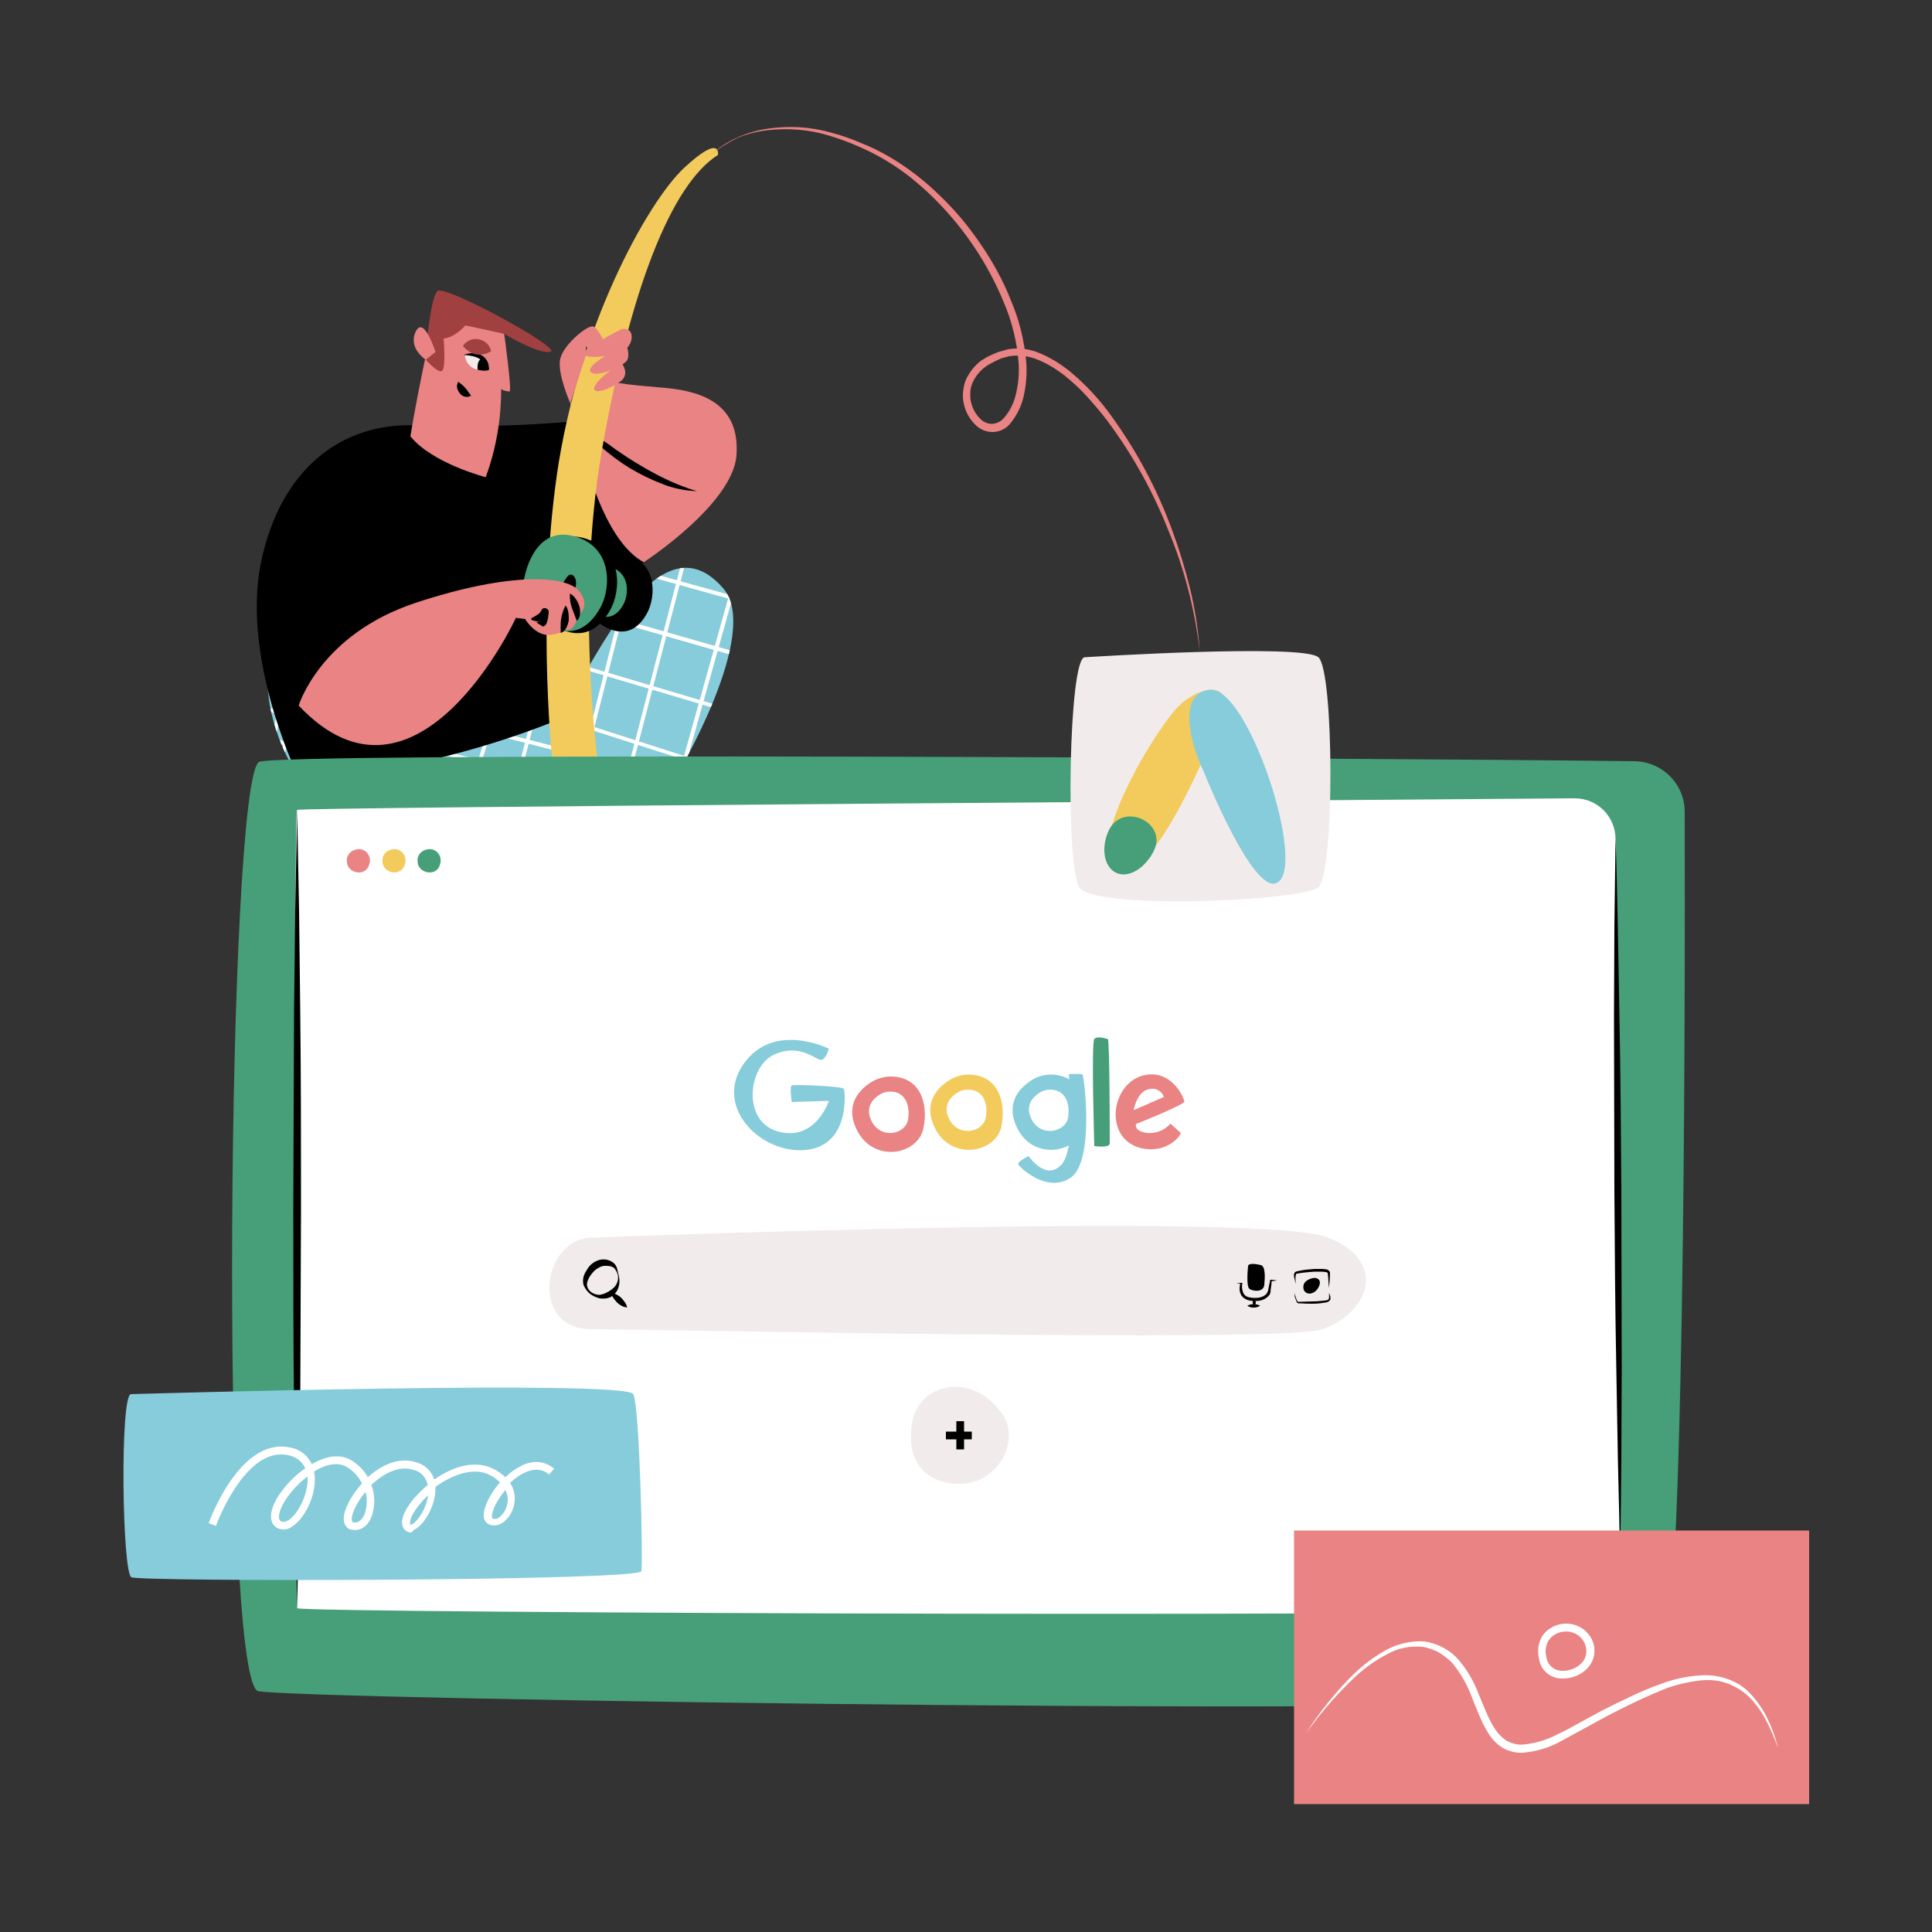 <svg xmlns="http://www.w3.org/2000/svg" xmlns:xlink="http://www.w3.org/1999/xlink" xml:space="preserve" id="Layer_1" x="0" y="0" class="show_show__wrapper__graphic__5Waiy" version="1.1" viewBox="0 0 500 500"><rect x="0" y="0" width="500" height="500" fill="#333333" stroke="none"/><style>.st0{fill:#87ccdb}.st2{fill:#fff}.st3{fill:#000001}.st4{fill:#ea8383}.st5{fill:#f3cb5c}.st6{fill:#a04040}.st7{fill:#f2ebeb}.st8{fill:#469f78}</style><g id="character"><path d="M187.2 152.3c-9.9-11.5-20.6-3.8-32.7 16.6-3.9 6.4-7.3 13.1-10.2 19.9-1-2.8-2.1-5.5-3.4-8.2-3.2-6.4-7.8-12-13.5-16.3-7-1.5-58.1 13.6-58.1 13.6.7 12.6 7.8 22.9 7.8 22.9l70.1-1.1 28.1.7c-.1.1 21.8-36.6 11.9-48.1z" class="st0"/><defs><path id="SVGID_1_" d="M187.2 152.3c-9.9-11.5-20.6-3.8-32.7 16.6-3.9 6.4-7.3 13.1-10.2 19.9-1-2.8-2.1-5.5-3.4-8.2-3.2-6.4-7.8-12-13.5-16.3-7-1.5-58.1 13.6-58.1 13.6.7 12.6 7.8 22.9 7.8 22.9l70.1-1.1 28.1.7c-.1.1 21.8-36.6 11.9-48.1z"/></defs><clipPath id="SVGID_2_"><use xlink:href="#SVGID_1_" overflow="visible"/></clipPath><g clip-path="url(#SVGID_2_)"><path d="M217.4 303.9h-.1l-216.1-68c-.3-.1-.4-.4-.3-.6.1-.3.4-.4.6-.3l216.1 68c.3 0 .5.3.4.6 0 .2-.3.4-.6.3zm4.4-15.2h-.1l-216.8-64c-.3-.1-.4-.4-.3-.6.1-.3.4-.4.6-.3l216.8 64c.3 0 .5.3.4.6-.1.2-.3.4-.6.3zm4.1-14.2h-.1L8.4 212.3c-.3-.1-.4-.4-.4-.6.1-.3.4-.4.6-.4L226 273.5c.3.1.4.4.3.6 0 .2-.2.4-.4.4zm3.8-13.5h-.1L11.8 200.1c-.3-.1-.4-.4-.4-.6.1-.3.4-.4.6-.4L229.9 260c.3 0 .5.3.4.6-.1.2-.3.4-.6.4zm4.2-14.6h-.1l-219-56.5c-.3-.1-.4-.3-.4-.6s.3-.4.6-.4l219 56.5c.3 0 .5.3.4.6s-.2.4-.5.4zm3.6-12.3h-.1L18 178.9c-.3-.1-.4-.3-.4-.6.1-.3.3-.4.6-.4L237.5 233c.3 0 .5.3.4.6s-.2.5-.4.5zm2.2-7.8h-.1L20 171.9c-.3-.1-.4-.3-.4-.6.1-.3.3-.4.6-.4l219.5 54.4c.3.1.4.3.4.6 0 .2-.2.3-.4.4zm1.9-6.8h-.1L22.6 163c-.3-.1-.4-.3-.4-.6s.3-.4.6-.4l218.9 56.5c.3 0 .5.3.4.6s-.2.4-.5.4z" class="st2"/><path d="M42.8 301.4h-.1c-.3-.1-.4-.3-.3-.6l52.4-183.2c.1-.3.4-.4.6-.4s.4.4.4.6L43.3 301.1c-.1.2-.3.3-.5.3zm-11-3.4h-.1c-.3-.1-.4-.4-.3-.6l54-180.1c.1-.3.3-.4.6-.3.3.1.4.4.3.6l-54 180.1c-.1.2-.3.3-.5.3zm-12.2-3.5h-.1c-.3-.1-.4-.3-.3-.6l40-139.9c.1-.3.3-.4.6-.3.3.1.4.3.3.6l-40 139.9c-.1.1-.3.3-.5.3zm-11.9-3.4h-.2c-.3-.1-.4-.4-.3-.6l38.7-140.3c.1-.3.4-.4.6-.4.3.1.4.4.4.6L8.2 290.8c-.1.2-.3.3-.5.3zm-10-2.9h-.1c-.3-.1-.4-.3-.4-.6l34.5-141.5c.1-.3.3-.4.6-.4.3.1.4.3.4.6L-1.8 287.8c-.1.3-.3.4-.5.4zm-10.7-3.1h-.1c-.3-.1-.4-.3-.4-.6l33.1-141.9c.1-.3.3-.5.6-.4s.5.3.4.6l-33.2 141.9c0 .2-.2.4-.4.4zm-6.9-2h-.1c-.3-.1-.4-.3-.4-.6L12 140.4c.1-.3.3-.4.6-.4.3.1.4.3.4.6l-32.5 142.1c0 .3-.2.4-.4.4zm-8.7-2.4h-.1c-.3-.1-.4-.3-.4-.6L5.3 138.5c.1-.3.3-.4.6-.4.3.1.4.3.4.6l-34.5 141.5c0 .3-.2.4-.4.5zM85 323h-.2c-.3-.1-.4-.4-.3-.6L156 93.5c.1-.3.4-.4.6-.3.3.1.4.4.3.6L85.5 322.6c-.1.2-.3.4-.5.4zm-11-3.6h-.1c-.3-.1-.4-.4-.3-.6L141 89.3c.1-.3.4-.4.6-.3.3.1.4.3.3.6L74.4 319c0 .2-.2.4-.4.4zm-12.2-3.5h-.1c-.3-.1-.4-.3-.3-.6l65.8-230c.1-.3.4-.4.6-.4.3.1.4.4.4.6l-65.8 230c-.2.3-.4.4-.6.4zm-11.9-3.3h-.1c-.3-.1-.4-.3-.3-.6L114 81.5c.1-.3.4-.4.6-.4.3.1.4.4.4.6L50.3 312.2c0 .2-.2.4-.4.4z" class="st2"/><path d="M39.9 309.6h-.1c-.3-.1-.4-.3-.4-.6L99.7 77.4c.1-.3.3-.4.6-.3.3.1.4.3.4.6L40.4 309.2c-.1.3-.3.4-.5.4zm-10.7-3.1H29c-.3-.1-.4-.3-.4-.6l59-232c.1-.3.3-.4.6-.4.3.1.4.3.4.6l-58.9 232c-.1.2-.3.4-.5.4zm-6.9-2h-.1c-.3-.1-.4-.3-.4-.6L79.9 71.8c.1-.3.3-.4.6-.4s.4.3.4.6L22.8 304.1c-.1.3-.3.4-.5.4zm-8.7-2.5h-.1c-.3-.1-.4-.3-.4-.6L73.3 69.9c.1-.3.3-.4.6-.4s.4.3.4.6L14.1 301.7c-.1.2-.3.3-.5.3z" class="st2"/><path d="M211.1 207.5h-.1l-177.8-57c-.3-.1-.4-.4-.3-.6.1-.3.4-.4.6-.3l177.8 57c.3 0 .5.3.4.6s-.4.4-.6.3zm4.3-15.2h-.1l-178.5-53c-.3-.1-.4-.4-.3-.6.1-.3.4-.4.6-.3l178.5 53c.3.1.4.4.3.6-.1.1-.3.3-.5.3zm4.1-14.2h-.1l-179-51.2c-.3-.1-.4-.3-.3-.6.1-.3.3-.4.6-.4l179 51.2c.3 0 .5.3.4.6-.1.2-.3.4-.6.4zm3.9-13.5h-.1l-179.6-50c-.3-.1-.4-.3-.3-.6.1-.3.3-.4.6-.3l179.5 49.9c.3.1.4.3.3.6 0 .2-.2.4-.4.4zm4.1-14.6h-.1L46.7 104.5c-.3-.1-.4-.3-.4-.6.1-.3.3-.4.6-.4L227.6 149c.3.1.4.3.4.6 0 .2-.2.4-.5.4zm3.6-12.3L50 93.5c-.3-.1-.4-.3-.4-.6.1-.3.3-.4.6-.4l181.1 44.2c.3.1.4.3.4.6-.1.2-.3.4-.6.4zm2.2-7.8h-.1L51.9 86.4c-.3-.1-.4-.3-.4-.6.1-.3.3-.4.6-.4l181.3 43.4c.3.1.4.3.4.6s-.2.5-.5.5zm1.9-6.8h-.1L54.5 77.6c-.3-.1-.4-.3-.4-.6.1-.3.3-.4.6-.4l180.7 45.6c.3 0 .5.3.4.6s-.3.4-.6.3zm-63.5 229.4h-.1c-.3-.1-.4-.4-.3-.6l71.5-228.8c.1-.3.3-.4.6-.3.3.1.4.4.3.6l-71.5 228.8c-.1.2-.3.3-.5.3z" class="st2"/><path d="M160.7 348.9h-.1c-.3-.1-.4-.4-.3-.6l67.5-229.5c.1-.3.3-.4.6-.3.3.1.4.4.3.6l-67.5 229.4c-.1.2-.3.4-.5.4zm-12.2-3.5h-.1c-.3-.1-.4-.4-.3-.6l65.8-230c.1-.3.4-.4.6-.4s.4.4.4.6l-65.8 230c-.1.3-.4.4-.6.4zm-11.9-3.3h-.1c-.3-.1-.4-.3-.3-.6l64.5-230.4c.1-.3.4-.4.6-.3.3.1.4.3.4.6l-64.5 230.4c-.2.2-.4.3-.6.3zm-10-3h-.1c-.3-.1-.4-.3-.3-.6L186.4 107c.1-.3.3-.4.6-.4s.4.3.4.6l-60.3 231.5c0 .3-.2.4-.5.4zm-10.7-3.1h-.1c-.3-.1-.4-.3-.4-.6l58.9-231.9c.1-.3.3-.4.6-.4.3.1.4.3.4.6l-58.9 231.9c-.1.3-.3.4-.5.4zm-6.9-1.9h-.1c-.3-.1-.4-.3-.4-.6l58.2-232.1c.1-.3.3-.4.6-.4.3.1.4.3.4.6l-58.2 232.1c-.1.2-.3.3-.5.4zm-8.7-2.5h-.1c-.3-.1-.4-.3-.4-.6L160 99.4c.1-.3.3-.4.6-.4s.4.3.4.6l-60.3 231.5c0 .3-.2.5-.4.5z" class="st2"/></g><path d="M76.4 199.2s-13.8-29.1-8.9-53.4 20.9-36.7 40.6-35.7c13.7.5 27.4.1 41-1.1l17.5 36.5-22.8 14.3s9.8 18.8 9.2 21.8-52.1 22.8-76.6 17.6z" class="st3"/><path d="M166.6 145.5s23.1-15 24-27.7-8.1-16.5-18.4-17.4-16.5-1.4-17-3.4-7.6 7.4-7.6 7.4l1.4 4.5c.1 0 5 29.8 17.6 36.6z" class="st4"/><path d="M180.4 127.1c-3.1-.1-6.2-.7-9.1-1.9-2.9-1.1-5.7-2.5-8.4-4.1-2.6-1.6-5.1-3.5-7.4-5.5-1.2-1-2.3-2.1-3.4-3.2s-2.1-2.3-3-3.5c1.3.9 2.5 1.8 3.7 2.7l3.7 2.7c1.3.8 2.4 1.8 3.7 2.6l1.9 1.3 1.9 1.2c2.6 1.6 5.2 3.1 7.9 4.4 2.7 1.3 5.6 2.5 8.5 3.3z" class="st3"/><path d="M155.1 200s-6.5-42.6.7-83.6 17.8-68.6 30-76.3c0 0 1-5.7-8.7 3.3s-27.6 41.8-33 79.6-.9 76.6-.9 76.6l11.9.4z" class="st5"/><path d="M160.8 85.2s-11.4 5.7-9.3 6.8 9.4-.3 11-2.2 1.4-5.3-1.7-4.6z" class="st4"/><path d="M162 89s1.4 3.2 0 4.6-7.6 4.2-9.1 2.7 5.5-5.2 5.5-5.2L162 89z" class="st4"/><path d="M160.8 93.8s2.4 3-.2 4.9-7.2 3.7-6.8 1.6 7-6.5 7-6.5zm-13.2 10.6s-3.5-7.9-2.6-11.6 7.2-8.9 8.6-8.3 3.8 5.7 3.6 6.7-4.8.2-5.6-1.7l.2 1.9-4.2 13zm-17.1-17.9s2 14.6 1.4 14.8c-.8 0-1.5-.2-2.2-.6 0 7.8-1.3 15.5-4 22.8 0 0-13.9-3.6-19.5-10.6 0 0 5.7-34.2 8.7-34.8s15.6 8.4 15.6 8.4z" class="st4"/><path d="M114.8 87.6s.6 7.2-.3 8.3-4.5-3-4.5-3 1.3-15.9 3.2-17.6 32.2 14.8 29.3 15.7-12-4.6-12-4.6l-10.1-2.2c.1 0-2.7 3.2-5.6 3.4z" class="st6"/><path d="M110.2 93.1s-4.7-3-2.6-7.3 5.1 5.3 5.1 5.3l-2.5 2z" class="st4"/><path d="M120.3 91.9s5-1.2 6.2 3.1c.1.3-.1.6-.4.7h-.1c-1.5.3-5.2.2-5.7-3.8z" class="st7"/><path d="M120 91.9c.7-.3 1.4-.5 2.1-.5.8 0 1.5.1 2.2.4.7.3 1.3.8 1.7 1.5.4.6.6 1.4.4 2.2-.5-1.2-1.4-2.2-2.6-2.8-.6-.3-1.2-.5-1.9-.6-.5-.1-1.1-.2-1.9-.2z" class="st3"/><path d="M124.8 92.7s-1.4.2-1.2 3c0 0 3.1.7 3-.3 0 0-.6-2.6-1.8-2.7z" class="st3"/><path d="M119.8 89.6c.4-.7 1.1-1.3 1.9-1.6.7-.3 1.4-.3 2.1-.2.7.1 1.4.4 2 .9.7.6 1.1 1.3 1.3 2.2-.7.4-1.4.7-2.2.8-.6.1-1.1.1-1.7 0-.6-.1-1.1-.3-1.6-.6-.6-.4-1.2-.9-1.8-1.5z" class="st6"/><path d="M118.6 98.8c.4.3.8.6 1.1.9.3.2.5.5.8.8.2.2.4.5.6.8s.5.6.8 1.1c-1 .6-2.2.3-2.9-.6-.3-.4-.6-.9-.7-1.4-.1-.5 0-1.1.3-1.6zm33.6 53.7s1.8-10.9 9.9-8.9 7.6 10.9 5.4 15-5.5 6.1-10.2 4-6.7-7.3-5.1-10.1z" class="st3"/><path d="M151.1 152.5s1.2-7.1 6.6-5.8 5.1 7.1 3.6 9.8-3.7 4-6.8 2.5-4.4-4.6-3.4-6.5z" class="st8"/><path d="M138.3 150.1s2.2-13.6 12.6-10.9 9.9 13.6 7 18.7-7.1 7.6-13.1 4.8-8.4-9.1-6.5-12.6z" class="st3"/><path d="M135.7 149.6s2.2-13.5 12.6-10.9 9.9 13.6 7 18.7-7.1 7.6-13.1 4.8-8.4-9.1-6.5-12.6z" class="st8"/><path d="M143.1 156.2s3-6.8 4.2-7.4 2.6 1.6 1.2 4.3c-.8 1.5-1.5 3.1-2 4.8l-3.4-1.7z" class="st3"/><path d="M77.3 182.6s5.5-18.4 30.3-26.6 39.4-7 42.4-2.9-.4 6.2-.4 6.2-.8 4.9-4.1 3.6c0 0 .9.9-3 1.4s-6.6-4.1-6.6-4.1l-2.4-.3c0 .2-25.7 55.1-56.2 22.7z" class="st4"/><path d="M137.5 160c.4-.2.8-.4 1.1-.6l.9-.6c.2-.1.3-.3.4-.5.1-.1.1-.2.2-.3 0-.1.1-.1.1-.2s.1-.1.1-.2h.1l.1-.1c.1 0 .1-.1.2-.1h.3c.3 0 .5.1.7.3.1 0 .1.1.1.1l.1.1c0 .1.1.2.1.2v.6c0 .1 0 .3-.1.4v-.2c0 .4 0 .8-.1 1.2-.1.4-.2.9-.4 1.3 0 .1-.1.2-.1.2l-.3.3c-.1.1-.2.1-.3.2h-.3l-.1-.1c-.2-.1-.4-.2-.5-.3-.4-.2-.7-.4-1-.7l1.2-.3.6-.1h.2-.3c-.1 0-.1.1-.2.1l-.1.1v-2.2s0-.1 0 0v.2c0 .1 0 .1.1.2l.1.1.1.1c.2.2.4.3.7.3.2 0 .5-.1.6-.2v-.1.1c-.1.1-.1.1-.1.2-.3.5-.8.9-1.4 1.1-.9.3-1.9.2-2.8-.2v-.4zm8.9-3.3c.4.6.6 1.2.7 1.9.1.6.1 1.3.1 1.9-.1.6-.3 1.3-.6 1.9-.3.7-.8 1.2-1.5 1.4V162c0-.6 0-1.1.1-1.7.1-.6.2-1.2.4-1.7.2-.7.4-1.3.8-1.9zm1.1-3.1c.6.3 1.1.8 1.5 1.4.4.5.7 1.2.9 1.8.2.6.3 1.3.2 2 0 .7-.3 1.4-.8 1.9-.3-.7-.5-1.2-.7-1.8s-.4-1.1-.6-1.6c-.4-1.2-.6-2.4-.5-3.7z" class="st3"/><path d="M184 40.1c2-1.9 4.3-3.4 6.8-4.5s5.1-1.9 7.9-2.3c5.5-.8 11-.5 16.3 1 2.7.7 5.3 1.6 7.8 2.7 2.6 1 5 2.2 7.4 3.6 2.4 1.4 4.6 2.9 6.8 4.6 2.2 1.7 4.3 3.5 6.2 5.4 4 3.8 7.5 8 10.6 12.6 1.6 2.3 3 4.6 4.3 7 1.3 2.4 2.5 4.9 3.5 7.5 2.2 5.1 3.5 10.5 4 16.1.2 2.8 0 5.6-.6 8.4-.6 2.9-1.9 5.5-3.8 7.7-1.1 1.2-2.7 1.9-4.3 1.9-1.6 0-3.2-.6-4.4-1.8-2.2-2.1-3.4-5-3.3-8.1.1-1.5.4-3 1.1-4.3.7-1.3 1.6-2.5 2.7-3.5.5-.5 1.1-.9 1.8-1.3.6-.4 1.2-.7 1.9-1 .7-.3 1.3-.6 2-.8l2.1-.6c2.9-.5 5.8-.1 8.5 1.1 2.6 1.1 5 2.6 7.2 4.3 4.3 3.5 8.1 7.6 11.3 12.1 6.4 8.9 11.6 18.6 15.4 28.9 1.9 5.1 3.5 10.3 4.8 15.6 1.3 5.3 2.1 10.7 2.5 16.1-1.3-10.8-4-21.4-8.2-31.4-4-10.1-9.3-19.6-15.8-28.3-1.6-2.1-3.4-4.2-5.2-6.2-1.8-2-3.8-3.8-5.9-5.5-2.1-1.6-4.3-3-6.8-4-2.4-1-5-1.3-7.5-.9-.6.2-1.2.3-1.8.5-.6.2-1.2.5-1.8.8-.6.3-1.1.6-1.7.9-.5.3-1 .7-1.5 1.1-.9.8-1.7 1.8-2.3 2.9-.6 1.1-.9 2.3-.9 3.5-.1 2.5.9 4.9 2.7 6.6.8.8 1.9 1.2 3 1.2 1.1-.1 2.2-.6 2.9-1.4 1.7-1.9 2.8-4.2 3.3-6.7.6-2.6.8-5.2.6-7.8-.4-5.3-1.7-10.6-3.8-15.5-4.1-10-10.2-19.1-17.8-26.7-1.9-1.9-3.9-3.7-6-5.4-2.1-1.7-4.3-3.2-6.6-4.6-2.3-1.4-4.7-2.6-7.2-3.7s-5-2-7.6-2.8c-5.2-1.6-10.6-2-16-1.4-2.7.3-5.3 1-7.8 2-2.4 1.2-4.7 2.6-6.8 4.4z" class="st4"/></g><g id="screen"><path d="M436 210.1c0-7.2-5.8-13-13-13.1-65.2-.8-352.3-2.4-356 .2-8.2 5.7-10.1 234.3-.4 240.4 3.5 2.2 353.8 7.3 362.3.9 7.3-5.6 7.2-179.1 7.1-228.4z" class="st8"/><path d="M407.5 206.6c5.9 0 10.6 4.7 10.6 10.6.6 42.4 2.5 196.9-.1 199-3.1 2.5-341.1 1.3-341.1 0s-1.1-205.9 0-206.6 273.4-2.5 330.6-3z" class="st2"/><path d="M384.9 432.6c.9 0 1.8-.1 2.7-.2.9-.1 1.8-.2 2.7-.2l5.4-.3c1.8-.1 3.6 0 5.4.1 1.8.1 3.6.3 5.4.6-1.8.5-3.5.8-5.4 1-1.8.2-3.6.3-5.4.4s-3.6 0-5.4-.2c-.9-.1-1.8-.2-2.7-.4-1-.1-1.9-.4-2.7-.8zm24.8 0s13.1-2.2 13.2-.6c0 3.2-13.2.6-13.2.6z" class="st7"/><path d="M76.9 416.3c-.2-8.6-.3-17.2-.5-25.8l-.3-25.8c-.2-17.2-.2-34.4-.2-51.6.1-17.2.1-34.4.2-51.6l.3-25.8c.2-8.6.3-17.2.5-25.8.2 8.6.3 17.2.5 25.8l.3 25.8c.2 17.2.2 34.4.2 51.6-.1 17.2-.1 34.4-.2 51.6l-.3 25.8c-.2 8.6-.3 17.2-.5 25.8zm342.4-16.2c-.3-7.6-.4-15.2-.6-22.9l-.4-22.9c-.3-15.2-.4-30.5-.5-45.7 0-15.2-.1-30.5-.1-45.7l.1-22.9.3-22.9c.3 7.6.4 15.2.6 22.9l.4 22.8c.3 15.2.4 30.5.5 45.7 0 15.2.1 30.5.1 45.7l-.1 22.9c-.1 7.8-.1 15.4-.3 23z" class="st3"/><path d="M92 219.9c-1.5.3-2.5 1.8-2.2 3.3v.1c.4 2.9 5 3.6 5.8.3.5-1.5-.3-3.2-1.8-3.7-.6-.2-1.2-.2-1.8 0z" class="st4"/><path d="M101.2 219.9c-1.5.3-2.5 1.8-2.2 3.3v.1c.4 2.9 5 3.6 5.8.3.5-1.5-.3-3.2-1.8-3.7-.6-.2-1.2-.2-1.8 0z" class="st5"/><path d="M110.3 219.9c-1.5.3-2.5 1.8-2.2 3.3v.1c.4 2.9 5.1 3.6 5.8.3.5-1.5-.3-3.2-1.8-3.7-.6-.2-1.2-.2-1.8 0z" class="st8"/><path d="M153 320.3s174.3-6.8 190.8 0 9.3 20.4-2 23.8S169 344 153 344s-12.8-23.3 0-23.7z" class="st7"/><path d="M160.1 330c.3 1.2.3 2.4-.2 3.6-.5 1.2-1.6 2.2-2.9 2.4-.6.1-1.3.1-1.9 0-.6-.2-1.2-.4-1.7-.7-1.1-.6-1.9-1.6-2.4-2.8-.3-1.3 0-2.6.8-3.7.6-1.2 1.6-2.1 2.9-2.6 1.3-.5 2.8-.3 3.9.5.3.2.5.4.7.7.2.3.3.6.4.9.1.6.3 1.2.4 1.7zm-.2 0c-.1-.5-.4-1.1-.7-1.5-.1-.2-.3-.4-.5-.5-.2-.1-.4-.2-.7-.3-.5-.1-.9-.1-1.4-.1-.4 0-.9.1-1.3.3-.9.4-1.6 1-2.2 1.8-.3.4-.6.8-.8 1.3-.2.4-.4.9-.4 1.4 0 .5.2 1 .5 1.4.2.2.3.4.6.6l.3.2.4.2c.5.2 1 .3 1.5.3.5-.1 1-.2 1.4-.4.9-.4 1.7-.9 2.4-1.6.8-.9 1.1-2 .9-3.1z" class="st3"/><path d="M162.3 338.4c-.5-.1-1-.2-1.5-.5-.4-.2-.8-.5-1.1-.8-.3-.3-.6-.7-.9-1.1-.3-.4-.5-.9-.6-1.4.5.1 1 .2 1.5.5.4.2.8.5 1.1.8.3.3.6.7.9 1.1.3.4.5.9.6 1.4zM323 327.7s-.6 5.3.4 5.9 3.6.9 3.8-1.1.3-4.8-.9-5.1-3.3-.6-3.3.3z" class="st3"/><path d="M320 332.1c.4-.1.9-.1 1.3-.1h.2v.2c-.1.5-.1 1 0 1.5s.2.9.5 1.3.7.6 1.1.7c.5.1 1 .2 1.5.2.6 0 1.2 0 1.7-.2.5-.1 1-.4 1.4-.8.2-.2.3-.4.4-.7.1-.3.2-.6.2-.9.1-.6.3-1.2.4-1.9v-.2h.2c.5 0 1.1.1 1.6.2-.5.1-1.1.1-1.6.2l.2-.1c0 .6-.1 1.3-.2 1.9 0 .3-.1.7-.1 1-.1.4-.2.7-.5 1-.5.5-1.1.9-1.8 1.1-.7.2-1.3.2-2 .2-.6 0-1.2-.1-1.7-.3-.6-.2-1.1-.6-1.5-1.1-.3-.5-.5-1.1-.5-1.7 0-.6.1-1.1.2-1.6l.1.2-1.1-.1zm2.8 5.8c.3-.1.5-.2.8-.3.5-.1 1.1-.1 1.7 0 .3.1.6.2.8.3-.2.2-.5.3-.8.4-.3.1-.6.1-.8.1-.3 0-.6 0-.9-.1-.3-.1-.6-.2-.8-.4z" class="st3"/><path d="M324.6 336.3c.1.1.3.2.3.4.1.1.1.3.1.4 0 .1 0 .3-.1.4-.1.2-.2.3-.3.4-.1-.1-.3-.2-.3-.4-.1-.1-.1-.2-.1-.4 0-.1 0-.3.1-.4 0-.2.1-.3.3-.4zm10.8-4c-.2-.6-.4-1.3-.5-1.9-.1-.4 0-.8.2-1.1.1-.1.2-.2.3-.2l.3-.1.5-.1c1.3-.3 2.6-.4 4-.5h2c.3 0 .7.1 1 .1.2 0 .4.1.5.2.2.1.4.3.5.6 0 1.3-.1 2.7-.3 4-.1-1.3-.1-2.6-.3-3.9 0 0-.3-.2-.6-.2s-.6-.1-.9-.1h-1.9c-1.3.1-2.6.2-3.9.4l-.5.1h-.3c-.1.2-.2.5-.2.8-.1.5 0 1.2.1 1.9zm-.4 2.4c.2.5.3 1 .5 1.5l.3.6s.1 0 .1.1h.5l3.2-.1c1 0 2.1-.1 3.1-.2.2 0 .5-.1.7-.1.1 0 .2-.1.3-.1.1-.1.1-.2.2-.3.1-.5.1-1 0-1.5.3.5.5 1 .4 1.6 0 .2-.1.3-.2.4-.1.1-.3.2-.4.3-.3.1-.5.2-.8.2-1.1.2-2.1.3-3.2.3s-2.1 0-3.2-.1h-.5l-.2-.1-.2-.2c-.1-.3-.2-.5-.3-.8-.2-.4-.3-1-.3-1.5z" class="st3"/><path d="M339.7 330.8s-2.5.4-2.4 2.4 2.7 2.2 3.9 0-.7-2.7-1.5-2.4z" class="st3"/><path d="M204.9 285.2s-.6-4 0-4.3 13.2.2 13.5.9 1.7 14.6-9.8 15.8-24-11-16.2-22.2 22.1-4 22.1-4-.7 2.8-2 2.9-5.6-4.5-12.3-1.3-8.2 17.5 1.4 19.9 12.9-8 12.9-8l-9.6.3z" class="st0"/><path d="M230.6 278.6c-1.6 0-3.2.4-4.7 1.2-2.9 1.7-7.3 5.5-4.4 12.1 4.1 9.3 16.1 7.2 17.5 0 1.3-6.5-.9-13.2-8.4-13.3zm4.4 11.2c-.8 4-7.4 5.1-9.6 0-1.6-3.6.9-5.7 2.4-6.6.8-.5 1.7-.7 2.6-.7 4 0 5.2 3.7 4.6 7.3z" class="st4"/><path d="M250.7 278.1c-1.6 0-3.2.4-4.6 1.2-2.9 1.7-7.3 5.5-4.4 12.1 4.1 9.3 16.1 7.1 17.5 0 1.2-6.5-1-13.2-8.5-13.3zm4.4 11.2c-.8 3.9-7.4 5.1-9.6 0-1.6-3.6.9-5.7 2.4-6.6.8-.5 1.7-.7 2.6-.7 4.1 0 5.3 3.7 4.6 7.3z" class="st5"/><path d="M272 278.1c-1.6 0-3.2.4-4.6 1.2-2.9 1.7-7.3 5.5-4.4 12.1 4 9.3 16.1 7.1 17.5 0 1.2-6.5-1-13.2-8.5-13.3zm4.4 11.2c-.8 3.9-7.4 5.1-9.6 0-1.6-3.6.9-5.7 2.4-6.6.8-.5 1.7-.7 2.6-.7 4 0 5.2 3.7 4.6 7.3z" class="st0"/><path d="M266.2 299.2s-2.7 1.3-2.7 2 7.6 7.9 13.7 3.5 3.4-26.5 2.9-26.7c-1.2-.1-2.4-.1-3.5 0 0 0 2.1 19-1.9 23.4s-8.5-2.2-8.5-2.2z" class="st0"/><path d="M283.2 296.6s4 .6 4-.7 0-26.9-.5-27-2.7-.9-3.5 0 0 27.7 0 27.7z" class="st8"/><path d="M306.5 285.1c0-.8-2.9-7.7-9.4-7s-9.9 8.4-7.7 14 8.8 6.1 12.2 4.6 4-3.5 4-3.5l-2.7-2.4a7.14 7.14 0 0 1-6 2.4c-3.5-.4-2.9-2.3-2.9-2.3s12.5-5 12.5-5.8zm-13.1 2.2s.8-4.8 3.9-5.4c1.6-.5 3.4.4 3.9 2l-7.8 3.4z" class="st4"/><path d="M235.8 370.9s-1.4 11.4 10.3 13 18.4-10.9 13.2-18.1-11.8-7.7-16.1-6.2-7.4 5.4-7.4 11.3z" class="st7"/><path d="M247.5 367.8h2v7.3h-2z" class="st3"/><path d="M244.8 370.5h6.7v2h-6.7z" class="st3"/></g><g id="ads"><path d="M280.7 170.1s56.4-3.6 60.5 0 4.2 55.9 0 59.5-58.3 6-61.9 0-2.7-59.2 1.4-59.5z" class="st7"/><path d="M316.3 184.6s-16.5 44-26.7 40.3 9.8-37.2 16-42.7 13.6-4.9 10.7 2.4z" class="st5"/><path d="M311.4 199.4s14 35.3 19.9 28.4-8.7-50.5-18.3-49.3-3.3 17.8-1.6 20.9z" class="st0"/><path d="M298.6 220.2c3.6-7.2-7.7-12.7-11.5-5.6-.5 1-.9 2.1-1.1 3.2-1.3 7.2 4 11.2 9.6 6.4 1.2-1.1 2.3-2.5 3-4z" class="st8"/></g><g id="speech-bubble"><path d="M33.9 360.8s128.3-3.8 130 0 2.5 43.2 2.1 45.8-129.6 2.8-132 1.6-3-47.3-.1-47.4z" class="st0"/><path d="M106.3 396.6c-.7 0-1.4-.4-1.8-1-1.6-2.4 1.4-6.3 2.7-7.9 1.1-1.2 2.2-2.3 3.5-3.4-.4-1.9-1.8-3.5-3.7-3.9-4.6-1.5-9.1 2.2-10.9 3.9 1 2.6 1 5.5.1 8.1-1 2.6-2.9 3.9-5.1 3.5-1-.1-1.7-.8-2-1.8-.8-2.5 1.7-7 4.6-10.2-.9-1.7-2.2-3.2-3.9-4.2-2.4-1.5-5.5-.7-8.5 1.1v.1c1 5.2-2.2 11.9-5.6 14.1-1.2 1-2.9 1.1-4.2.3-2-1.4-1.8-4.4.5-8.1 1.9-2.8 4.2-5.3 7-7.2-.8-1.8-2.5-3.1-4.5-3.4-11-2.4-18.6 18.1-18.6 18.3l-1.9-.7c.3-.9 8.2-22.3 21-19.6 2.5.4 4.6 2 5.7 4.3 3.5-2 7.2-2.8 10.2-1 1.8 1.1 3.3 2.6 4.3 4.4 4.1-3.7 8.5-5.1 12.4-3.9 2.3.6 4.1 2.3 4.8 4.5 4.4-3.1 10.1-5.2 15-2.9 1.3.6 2.4 1.4 3.4 2.3 1.2-1.2 2.6-2.2 4.2-3 3.1-1.5 6-1.2 8.4.8l-1.3 1.5c-1.8-1.5-3.9-1.6-6.3-.5-1.4.7-2.7 1.6-3.8 2.7.7 1 1.1 2.2 1.2 3.4.2 2.6-.9 5.2-3 6.8-1.1.8-2.5 1-3.7.5-.9-.5-1.4-1.4-1.3-2.4 0-2.2 1.7-5.6 4.2-8.5-.9-.8-1.8-1.5-2.9-2-4-1.9-9.4 0-13.8 3.2v.5c0 4.7-3.3 9.9-5.8 10.7 0 .5-.3.5-.6.6zm4.5-9.6c-.7.6-1.4 1.3-2 2.1-2.6 3-2.9 4.9-2.6 5.4.1.1.1.1.2.1 1.4-.5 3.9-3.9 4.4-7.6zm-16.2-.9c-2.5 3-3.9 6.2-3.5 7.5 0 .2.2.4.4.4 1.7.3 2.6-1.5 2.9-2.2.6-1.9.7-3.9.2-5.7zm-15-4c-2.3 1.7-4.2 3.8-5.8 6.2-1.6 2.6-2.1 4.8-1.1 5.4.5.3 1.2.2 2-.3 2.6-1.7 5.2-7.1 4.9-11.3zm51.2 3.5c-2.1 2.5-3.5 5.3-3.5 6.8 0 .1 0 .5.2.6.6.2 1.2.1 1.7-.3 1.5-1.2 2.3-3.1 2.2-5-.1-.7-.3-1.4-.6-2.1z" class="st2"/></g><g id="image"><path d="M334.9 396.1h133.3v70.8H334.9z" class="st4"/><path d="M338 448.6c1.7-2.8 3.7-5.5 5.8-8.1 2.1-2.6 4.3-5.1 6.7-7.4 2.4-2.3 5.2-4.4 8.1-6 3-1.7 6.5-2.5 10-2.3 3.5.5 6.7 2.2 9 4.9 2.2 2.6 3.9 5.6 5.1 8.8 1.3 3 2.4 6.2 4.1 8.8.8 1.3 1.9 2.4 3.1 3.2 1.3.7 2.8 1.1 4.2 1 3.2-.3 6.2-1.2 9.1-2.7l2.2-1.1 2.2-1.2 4.4-2.4c2.9-1.6 5.9-3.1 8.9-4.5 3-1.5 6.1-2.8 9.2-3.9 3.2-1.2 6.5-1.9 9.9-2.1 3.4-.3 6.9.5 9.9 2.2 1.5.9 2.7 2 3.8 3.3 1.1 1.3 2.1 2.7 2.9 4.1 1.6 2.9 2.8 6.1 3.6 9.3-1.1-3.1-2.4-6.1-4.1-9-.9-1.4-1.9-2.7-3-3.9-.6-.6-1.1-1.1-1.8-1.6-.6-.5-1.3-.9-2-1.3-2.8-1.6-6.1-2.2-9.3-1.8-3.2.4-6.4 1.1-9.4 2.3-6.1 2.5-12 5.4-17.8 8.6l-4.4 2.4-2.2 1.2-2.2 1.2c-3 1.7-6.4 2.7-9.9 3-1.9.1-3.7-.4-5.3-1.3-1.5-1-2.8-2.3-3.7-3.9-1.9-3-2.9-6.1-4.2-9.2-1.1-3-2.7-5.8-4.7-8.4-1-1.2-2.3-2.2-3.6-3-1.3-.8-2.8-1.3-4.4-1.6-3.2-.3-6.4.3-9.2 1.9-2.9 1.5-5.6 3.4-8 5.6-4.8 4.5-9.2 9.5-13 14.9z" class="st2"/><path d="M404.6 434.4h-.4c-3 0-5.5-2.2-5.9-5.1-.5-2-.2-4.2.9-6 2.4-3.3 7-4.1 10.4-1.8.4.3.8.6 1.1 1 1.8 1.8 2.4 4.4 1.6 6.8-1.1 3.3-4.7 5.1-7.7 5.1zm-.7-12c-1.2.3-2.3 1-3.1 2.1-.8 1.3-1 2.9-.6 4.4.3 2 2 3.5 4.1 3.5 2.6.1 5.3-1.5 6-3.6.6-1.7.1-3.6-1.1-4.9-1.3-1.4-3.3-2-5.3-1.5z" class="st2"/></g></svg>
